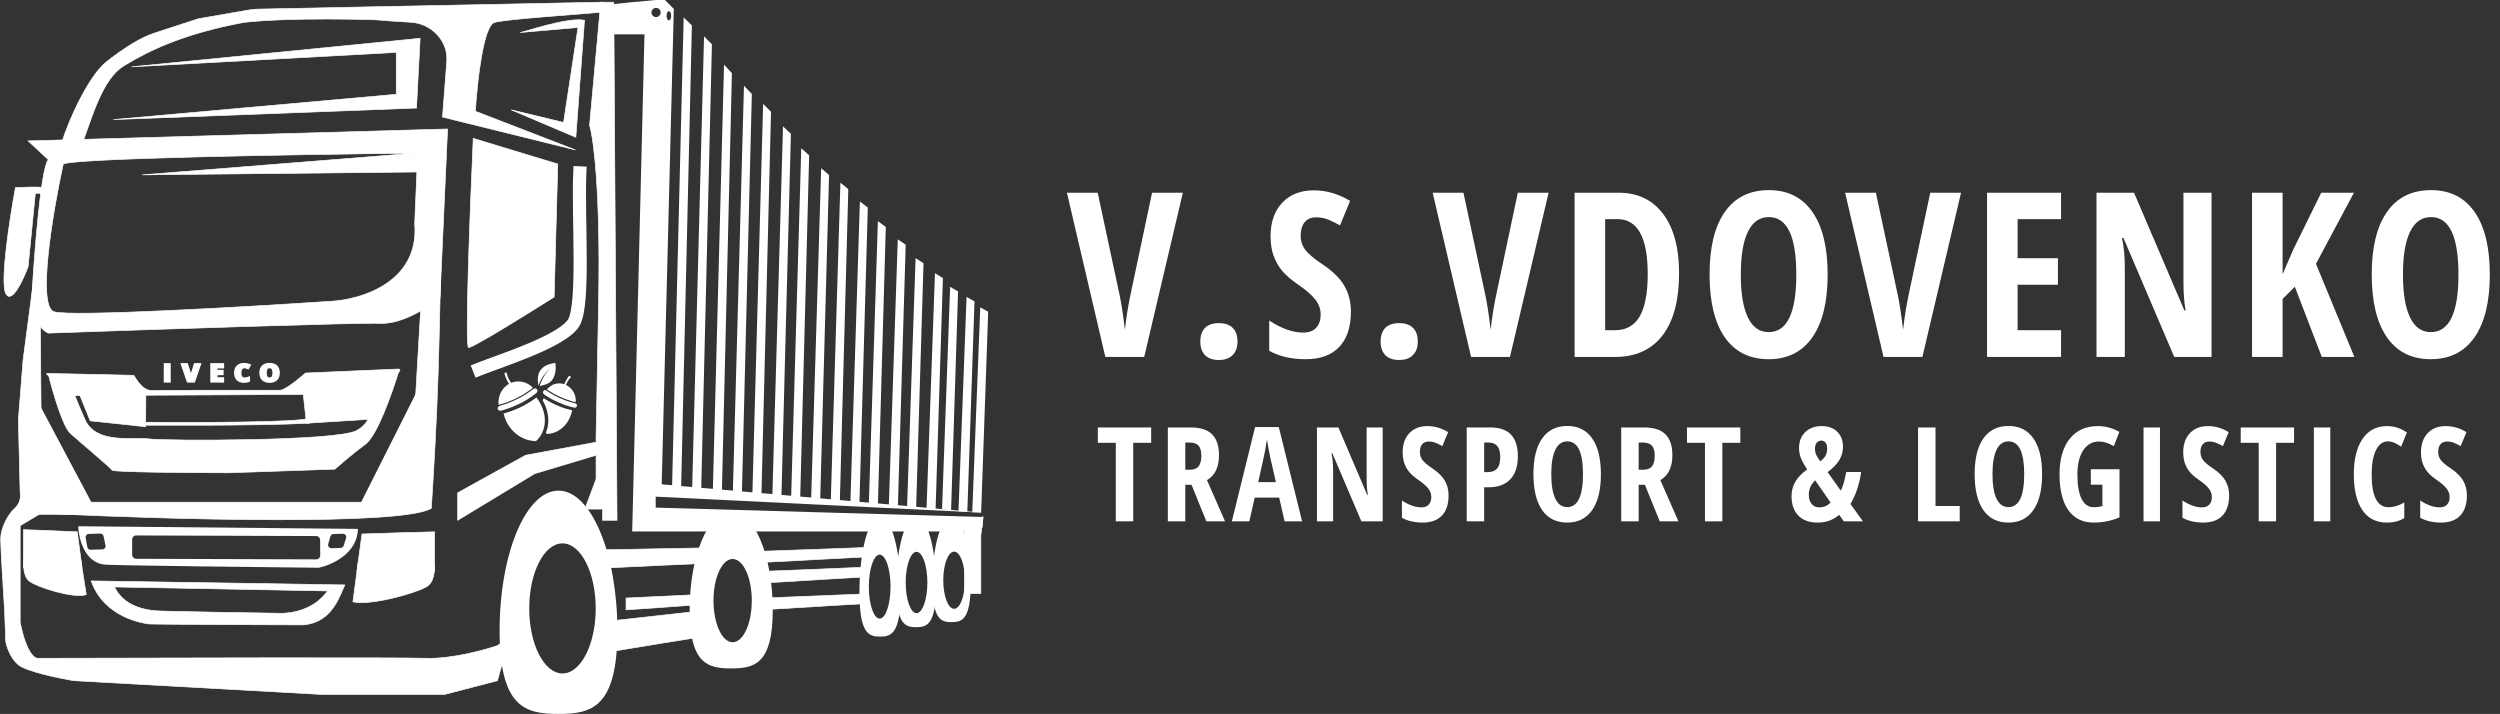 <?xml version="1.0" encoding="UTF-8"?> <svg xmlns="http://www.w3.org/2000/svg" width="3803" height="1086" viewBox="0 0 3803 1086" fill="none"><rect x="0" y="0" width="3803" height="1086" fill="#333333" stroke="none"/><path d="M882 263C879 328.5 889.4 462.1 873 490.5C856.6 518.9 763 548 729 561.5" stroke="white" stroke-width="20" stroke-linecap="square"></path><path d="M1495.5 786C1492.02 786 1496.46 791.422 1492.06 791.422H1467.33V902.99H1492.06V814.505L1495.5 786Z" fill="white" stroke="white"></path><path d="M1313.39 833L1151 838.884V856C1203.91 853.147 1310.47 847.442 1313.39 847.442C1316.31 847.442 1314.6 837.814 1313.39 833Z" fill="white" stroke="white"></path><path d="M1314.54 862.869L1167.8 868.915V886.502C1215.61 883.571 1311.9 877.708 1314.54 877.708C1317.18 877.708 1315.64 867.816 1314.54 862.869Z" fill="white" stroke="white"></path><path d="M1313.44 903.539L1166.7 909.585V927.172C1214.51 924.241 1310.8 918.378 1313.44 918.378C1316.08 918.378 1314.54 908.485 1313.44 903.539Z" fill="white" stroke="white"></path><path d="M1060.82 929.92L913.883 946.229V993.673C961.76 985.766 1058.17 969.951 1060.82 969.951C1063.46 969.951 1061.92 943.264 1060.82 929.92Z" fill="white" stroke="white"></path><path d="M1081.87 903.539L952.355 909.725V927.721C994.558 924.722 1079.55 918.723 1081.87 918.723C1084.2 918.723 1082.84 908.6 1081.87 903.539Z" fill="white" stroke="white"></path><path d="M1073.94 833.422L914.071 836.448L912.92 864.375C965.074 861.862 1070.1 856.868 1072.97 856.986C1075.83 857.104 1074.81 841.326 1073.94 833.422Z" fill="white" stroke="white"></path><path d="M696.242 791.422V749.652L799.567 692.494L906.739 672.708V662.816C906.739 665.014 907.508 627.202 910.586 458.365C913.663 289.528 902.708 209.58 896.846 190.71L913.883 3.297H933.669L938.615 791.422H916.631V774.384H889.701L906.739 728.767V692.494L813.307 720.523L696.242 791.422Z" fill="white" stroke="white"></path><path d="M188.501 100C156.501 119.5 140.599 175.87 125.76 217.09H93.883C104.508 182.283 135.181 115.105 162.001 94C188.821 72.895 214.001 57 236.001 50L302.001 28.5L378.764 15.17C383.249 14.391 387.786 13.954 392.337 13.861L587.972 9.892L916.632 3.297L913.335 18.686C868.817 22.533 769.45 29.238 752.302 34.074C735.155 38.911 725.738 126.224 723.173 169.276L875.412 228.083L673.16 178.069L679.654 92.997C682.008 62.166 655.977 35.436 625.094 33.891C602.05 32.737 581.625 30.962 577.001 30.5C568.207 29.621 442.082 26.014 371.001 34.074C281.001 50.806 227.75 76.083 188.501 100Z" fill="white" stroke="white"></path><path d="M35.075 547.949L51.563 422.641H60.906L63.654 779.88L30.678 799.665V809.009V840.336V882.105V915.631V946.408C39.472 991.695 52.296 1001.92 57.609 1001.37C238.793 1000.82 610.615 1000.05 648.427 1001.37C686.24 1002.69 736.363 989.094 756.698 982.132L775.385 968.942L756.698 1035.44L676.457 1056.33H488.494L112.019 1035.44C89.119 1031.6 40.241 1021.37 27.93 1011.26C15.619 1001.15 9.977 983.231 8.694 975.537L7.046 930.47C5.03 898.96 1 832.751 1 820.001C1 804.062 11.442 783.177 22.434 773.285C31.228 765.37 31.594 754.965 30.678 750.751L27.93 638.633L35.075 547.949Z" fill="white" stroke="white"></path><path d="M639.084 58.256L199.955 101.674L602.81 79.69V143.444L172.475 181.916L633.588 164.328L639.084 58.256Z" fill="white" stroke="white"></path><path d="M889.151 30.776C862.77 25.83 797.368 48.913 791.322 49.463L879.258 41.769L857.274 186.313L777.582 167.077L875.96 208.847L889.151 30.776Z" fill="white" stroke="white"></path><path d="M23.532 285.242C35.99 284.692 61.345 283.923 63.103 285.242V294.035H53.76L42.768 405.604C35.074 426.488 17.487 463.861 8.693 446.274C-0.1 428.687 14.922 331.591 23.532 285.242Z" fill="white" stroke="white"></path><path fill-rule="evenodd" clip-rule="evenodd" d="M42.77 214.342C46.287 214.342 469.625 202.251 680.854 196.205L669.312 452.868C653.191 466.425 612.484 493.208 578.628 491.889C544.773 490.57 227.801 501.232 73.547 506.728C64.387 503.064 46.617 485.734 48.815 445.723C51.563 395.709 62.005 253.913 73.547 242.921L42.77 214.342ZM96.08 250.066C80.508 321.514 55.959 466.388 82.34 474.302C108.721 482.216 373.261 466.974 502.234 458.364C548.217 456.349 638.315 429.895 630.84 340.2L634.138 261.607L216.443 266.004L630.84 233.028C453.406 234.86 98.047 240.833 96.08 250.066Z" fill="white"></path><path d="M680.854 196.205L681.353 196.228L681.377 195.69L680.839 195.705L680.854 196.205ZM42.77 214.342V213.842H41.496L42.429 214.708L42.77 214.342ZM669.312 452.868L669.634 453.25L669.802 453.109L669.812 452.89L669.312 452.868ZM73.547 506.728L73.361 507.193L73.459 507.232L73.565 507.228L73.547 506.728ZM48.815 445.723L49.314 445.75L48.815 445.723ZM73.547 242.921L73.892 243.283L74.277 242.916L73.887 242.555L73.547 242.921ZM82.34 474.302L82.484 473.823L82.484 473.823L82.34 474.302ZM96.08 250.066L96.569 250.172L96.569 250.17L96.08 250.066ZM502.234 458.364L502.212 457.864L502.201 457.865L502.234 458.364ZM630.84 340.2L630.341 340.179L630.339 340.21L630.342 340.241L630.84 340.2ZM634.138 261.607L634.637 261.628L634.66 261.102L634.133 261.107L634.138 261.607ZM216.443 266.004L216.403 265.506L216.448 266.504L216.443 266.004ZM630.84 233.028L630.88 233.527L630.835 232.528L630.84 233.028ZM680.839 195.705C469.601 201.751 46.277 213.842 42.77 213.842V214.842C46.297 214.842 469.648 202.75 680.868 196.705L680.839 195.705ZM669.812 452.89L681.353 196.228L680.354 196.183L668.813 452.845L669.812 452.89ZM578.609 492.389C595.661 493.053 614.392 486.644 630.844 478.404C647.306 470.159 661.546 460.052 669.634 453.25L668.99 452.485C660.957 459.24 646.782 469.303 630.397 477.51C614.001 485.721 595.451 492.044 578.648 491.39L578.609 492.389ZM73.565 507.228C227.838 501.731 544.778 491.071 578.609 492.389L578.648 491.39C544.768 490.07 227.764 500.733 73.529 506.229L73.565 507.228ZM48.316 445.696C46.109 485.86 63.951 503.429 73.361 507.193L73.733 506.264C64.823 502.7 47.124 485.608 49.314 445.75L48.316 445.696ZM73.202 242.559C72.406 243.318 71.656 244.592 70.938 246.263C70.215 247.946 69.503 250.081 68.802 252.606C67.399 257.657 66.031 264.312 64.707 272.129C62.059 287.766 59.585 308.097 57.386 329.638C52.988 372.723 49.69 420.683 48.316 445.696L49.314 445.75C50.688 420.749 53.985 372.805 58.381 329.74C60.579 308.206 63.051 287.901 65.693 272.296C67.014 264.493 68.376 257.876 69.765 252.873C70.46 250.372 71.158 248.284 71.857 246.658C72.561 245.019 73.246 243.898 73.892 243.283L73.202 242.559ZM42.429 214.708L73.207 243.287L73.887 242.555L43.11 213.975L42.429 214.708ZM82.484 473.823C79.412 472.902 76.99 469.957 75.186 465.149C73.387 460.356 72.248 453.823 71.667 445.937C70.505 430.17 71.583 409.121 73.975 386.061C78.759 339.947 88.785 285.886 96.569 250.172L95.592 249.959C87.803 285.693 77.769 339.794 72.981 385.957C70.587 409.036 69.501 430.154 70.669 446.01C71.253 453.935 72.402 460.577 74.25 465.501C76.092 470.41 78.673 473.724 82.197 474.781L82.484 473.823ZM502.201 457.865C437.717 462.17 339.342 468.133 253.792 472.03C211.017 473.979 171.452 475.411 140.934 475.861C125.674 476.087 112.682 476.066 102.683 475.743C92.658 475.419 85.708 474.79 82.484 473.823L82.197 474.781C85.568 475.792 92.655 476.419 102.651 476.742C112.672 477.067 125.683 477.087 140.949 476.861C171.482 476.411 211.059 474.978 253.838 473.029C339.397 469.131 437.779 463.168 502.267 458.863L502.201 457.865ZM630.342 340.241C634.062 384.876 613.521 413.75 586.308 431.745C559.067 449.758 525.143 456.859 502.212 457.864L502.256 458.863C525.309 457.853 559.425 450.72 586.86 432.579C614.323 414.419 635.094 385.218 631.339 340.158L630.342 340.241ZM633.638 261.586L630.341 340.179L631.34 340.221L634.637 261.628L633.638 261.586ZM216.448 266.504L634.143 262.107L634.133 261.107L216.438 265.504L216.448 266.504ZM630.801 232.53L216.403 265.506L216.482 266.503L630.88 233.527L630.801 232.53ZM96.569 250.17C96.561 250.209 96.554 250.16 96.718 250.043C96.871 249.935 97.113 249.811 97.463 249.677C98.159 249.41 99.191 249.137 100.559 248.863C103.289 248.317 107.275 247.78 112.396 247.255C122.635 246.206 137.36 245.209 155.54 244.265C191.898 242.379 242.041 240.709 297.673 239.271C408.934 236.395 542.13 234.444 630.845 233.528L630.835 232.528C542.117 233.444 408.916 235.395 297.647 238.272C242.013 239.71 191.859 241.379 155.489 243.267C137.305 244.21 122.559 245.209 112.294 246.26C107.164 246.786 103.14 247.327 100.362 247.883C98.976 248.16 97.879 248.446 97.105 248.743C96.719 248.891 96.39 249.05 96.14 249.227C95.902 249.396 95.661 249.634 95.591 249.962L96.569 250.17Z" fill="white"></path><path d="M470.259 636.011C459.868 642.858 291.575 643.053 208.726 642.296C205.063 642.384 204.805 646.789 208.281 646.705C208.835 646.692 394.316 648.098 470.443 643.703C474.711 638.287 480.649 629.164 470.259 636.011Z" fill="white" stroke="white"></path><path d="M137.208 640.168L120.258 598.244L221.904 595.801L221.537 649.137L137.208 640.168Z" fill="white" stroke="white"></path><path d="M466.051 643.81L461.082 597.2L577.458 590.005L564.308 637.601L466.051 643.81Z" fill="white" stroke="white"></path><path d="M106.877 659.038C95.185 648.324 79.665 594.271 73.367 568.584L108.431 586.433C109.832 591.347 116.002 608.681 129.478 638.704C146.323 676.232 202.665 664.433 226.932 667.698C251.2 670.963 511.793 671.298 542.192 655.174C566.511 642.275 569.768 613.096 568.357 600.119L604.783 564.516C605.522 563.793 606.738 564.515 606.432 565.503C596.155 598.738 573.773 662.603 555.881 675.736C537.297 689.377 517.226 706.718 509.513 713.684L348.018 719.214C289.375 719.158 171.743 718.283 170.35 715.238C168.61 711.431 121.493 672.431 106.877 659.038Z" fill="white" stroke="white"></path><path d="M203.715 570.949C203.715 570.949 75.99 567.971 71.155 568.087C66.32 568.203 113.194 601.712 113.194 601.712L568.342 599.57L607.706 564.878C609.12 563.632 608.182 561.299 606.298 561.38L464.766 567.424C464.766 567.424 436.601 592.657 426.362 593.636C366.987 593.597 244.612 593.606 230.106 593.954C215.601 594.303 203.715 570.949 203.715 570.949Z" fill="white" stroke="white"></path><path d="M44.968 884.305C34.856 876.831 35.259 857.741 36.724 849.131H122.462L131.255 904.64C112.019 910.686 57.609 893.648 44.968 884.305Z" fill="white" stroke="white"></path><path d="M117.515 809.01C92.6 807.911 41.341 805.713 35.625 805.713V862.871H124.66L117.515 809.01Z" fill="white" stroke="white"></path><path d="M648.648 892.637C662.092 884.684 661.556 864.371 659.608 855.209H544.897L536.86 915.445C562.432 921.878 631.843 902.579 648.648 892.637Z" fill="white" stroke="white"></path><path d="M550.599 812.305C583.721 811.136 653.47 809.008 661.068 809.008V869.828H542.905L550.599 812.305Z" fill="white" stroke="white"></path><path fill-rule="evenodd" clip-rule="evenodd" d="M118.922 800.543C119.647 819.455 129.102 857.629 161.123 859.025C193.144 860.422 390.266 862.702 484.824 863.667C504.494 859.58 543.95 842.03 544.425 804.532L118.922 800.543ZM206.983 814.533C203.67 814.522 200.993 817.2 201.005 820.513L201.09 843.994C201.102 847.308 203.798 850.003 207.112 850.014L481.128 850.92C484.442 850.931 487.118 848.254 487.106 844.94L487.022 821.459C487.01 818.145 484.314 815.45 481 815.439L206.983 814.533ZM130.291 818.07C129.738 815.054 132.006 812.254 135.072 812.17L152.529 811.693C154.946 811.627 157.063 813.3 157.559 815.666L160.504 829.72C161.143 832.772 158.864 835.658 155.747 835.744L137.925 836.231C135.46 836.298 133.315 834.559 132.87 832.135L130.291 818.07ZM507.297 812.356C505.118 812.415 503.229 813.879 502.627 815.974L499.318 827.506C498.385 830.757 500.88 833.976 504.26 833.884L518.193 833.503C520.328 833.445 522.19 832.037 522.828 829.998L526.44 818.458C527.465 815.183 524.962 811.873 521.531 811.966L507.297 812.356Z" fill="white"></path><path fill-rule="evenodd" clip-rule="evenodd" d="M138.76 883.691L524.617 889.783C523.528 891.934 522.375 894.629 521.07 897.68C513.122 916.254 499.53 948.019 460.527 950.597C439.879 950.712 229.947 949.685 226.503 949.155C226.39 949.137 226.211 949.113 225.971 949.081C218.9 948.123 158.378 939.926 138.76 883.691ZM174.208 892.837L498.346 898.931C491.115 909.157 471.522 931.172 429.711 932.968C410.71 932.944 251.286 929.928 248.121 929.554C247.854 929.522 247.234 929.514 246.313 929.502C236.322 929.368 190.839 928.76 174.208 892.837Z" fill="white"></path><path d="M524.617 889.783L525.063 890.008L525.424 889.295L524.625 889.283L524.617 889.783ZM138.76 883.691L138.768 883.191L138.052 883.18L138.288 883.856L138.76 883.691ZM521.07 897.68L520.61 897.483L520.61 897.483L521.07 897.68ZM460.527 950.597L460.529 951.097L460.545 951.097L460.56 951.096L460.527 950.597ZM226.503 949.155L226.427 949.649L226.427 949.649L226.503 949.155ZM225.971 949.081L225.904 949.576L225.904 949.576L225.971 949.081ZM498.346 898.931L498.755 899.22L499.3 898.449L498.356 898.432L498.346 898.931ZM174.208 892.837L174.217 892.337L173.418 892.322L173.754 893.047L174.208 892.837ZM429.711 932.968L429.71 933.468L429.721 933.468L429.732 933.468L429.711 932.968ZM248.121 929.554L248.062 930.051L248.062 930.051L248.121 929.554ZM246.313 929.502L246.319 929.002L246.319 929.002L246.313 929.502ZM524.625 889.283L138.768 883.191L138.752 884.191L524.609 890.282L524.625 889.283ZM521.529 897.877C522.837 894.821 523.983 892.142 525.063 890.008L524.171 889.557C523.073 891.726 521.913 894.437 520.61 897.483L521.529 897.877ZM460.56 951.096C499.898 948.496 513.593 916.424 521.529 897.877L520.61 897.483C512.651 916.085 499.162 947.542 460.494 950.098L460.56 951.096ZM226.427 949.649C226.571 949.671 226.917 949.689 227.401 949.706C227.903 949.723 228.595 949.741 229.461 949.759C231.195 949.796 233.639 949.834 236.694 949.874C242.806 949.952 251.37 950.035 261.615 950.12C282.103 950.289 309.313 950.464 337.061 950.618C392.553 950.927 450.202 951.155 460.529 951.097L460.524 950.097C450.204 950.155 392.562 949.927 337.066 949.618C309.319 949.464 282.11 949.289 261.623 949.12C251.379 949.035 242.816 948.952 236.707 948.874C233.652 948.834 231.212 948.796 229.482 948.76C228.617 948.741 227.932 948.724 227.436 948.706C226.923 948.688 226.65 948.671 226.579 948.661L226.427 949.649ZM225.904 949.576C226.147 949.609 226.319 949.632 226.427 949.649L226.579 948.661C226.46 948.642 226.276 948.617 226.038 948.585L225.904 949.576ZM138.288 883.856C148.152 912.131 168.302 928.325 186.848 937.563C205.388 946.798 222.351 949.095 225.904 949.576L226.038 948.585C222.52 948.109 205.686 945.829 187.293 936.667C168.906 927.509 148.986 911.486 139.232 883.527L138.288 883.856ZM498.356 898.432L174.217 892.337L174.198 893.337L498.337 899.431L498.356 898.432ZM429.732 933.468C471.744 931.663 491.465 909.529 498.755 899.22L497.938 898.643C490.766 908.785 471.3 930.681 429.69 932.469L429.732 933.468ZM248.062 930.051C248.288 930.077 249.127 930.111 250.457 930.153C251.805 930.196 253.69 930.248 256.04 930.307C260.741 930.425 267.303 930.574 275.147 930.742C290.835 931.077 311.654 931.49 332.968 931.892C375.592 932.696 420.204 933.456 429.71 933.468L429.712 932.468C420.217 932.456 375.617 931.696 332.987 930.892C311.674 930.49 290.856 930.078 275.168 929.742C267.324 929.574 260.764 929.426 256.066 929.307C253.716 929.248 251.833 929.197 250.489 929.154C249.127 929.111 248.35 929.078 248.18 929.057L248.062 930.051ZM246.306 930.002C247.248 930.014 247.829 930.023 248.062 930.051L248.18 929.057C247.879 929.022 247.221 929.014 246.319 929.002L246.306 930.002ZM173.754 893.047C182.149 911.181 197.823 920.383 212.599 925.067C227.372 929.75 241.304 929.935 246.306 930.002L246.319 929.002C241.331 928.935 227.525 928.749 212.901 924.114C198.28 919.479 182.897 910.416 174.662 892.627L173.754 893.047Z" fill="white"></path><path d="M81.242 781.529V763.942H586.323C619.299 763.942 625.711 741.225 624.795 729.867L643.482 409.451L670.412 401.207C670.046 426.122 668.763 494.089 666.565 566.636C664.367 639.183 658.687 734.63 656.123 773.285C611.275 800.106 254.183 789.957 81.242 781.529Z" fill="white" stroke="white"></path><path d="M712.732 528.714C707.016 527.834 715.113 316.202 719.876 210.496L848.482 249.518L842.986 451.77C801.949 477.784 718.447 529.593 712.732 528.714Z" fill="white" stroke="white"></path><path d="M1040 26.517L1052.49 38.658L1035.97 748.431L1022.29 742.961L1040 26.517Z" fill="white"></path><path d="M1071 55.304L1082.98 67.44L1066.51 751.157L1052.82 745.881L1071 55.304Z" fill="white"></path><path d="M1101.4 98.305L1113.38 111.315L1098.04 752.273L1084.35 747.262L1101.4 98.305Z" fill="white"></path><path d="M1131.72 130.446L1143.7 142.911L1128.42 756.879L1114.73 752.075L1131.72 130.446Z" fill="white"></path><path d="M1160.88 158.081L1172.87 170.085L1158.13 759.895L1144.43 755.248L1160.88 158.081Z" fill="white"></path><path d="M1191.12 192.227L1203.11 203.552L1188.58 759.484L1174.88 755.092L1191.12 192.227Z" fill="white"></path><path d="M1218.88 225.526L1230.89 236.242L1217.21 759.792L1203.51 755.6L1218.88 225.526Z" fill="white"></path><path d="M1249.15 255.941L1261.16 266.15L1247.58 764.644L1233.87 760.646L1249.15 255.941Z" fill="white"></path><path d="M1278.42 277.894L1290.45 287.723L1277.5 765.753L1263.79 761.874L1278.42 277.894Z" fill="white"></path><path d="M1308.06 306.463L1320.09 315.792L1307.26 769.116L1293.55 765.429L1308.06 306.463Z" fill="white"></path><path d="M1335.45 336.405L1347.49 345.193L1335.4 769.623L1321.68 766.112L1335.45 336.405Z" fill="white"></path><path d="M1365.69 364.039L1377.74 372.338L1365.79 772.658L1352.07 769.334L1365.69 364.039Z" fill="white"></path><path d="M1392.8 392.681L1404.86 400.461L1393.6 773.122L1379.88 769.966L1392.8 392.681Z" fill="white"></path><path d="M1422.28 415.553L1434.34 422.93L1423.18 775.886L1409.45 772.887L1422.28 415.553Z" fill="white"></path><path d="M1445.34 436.298L1457.41 443.325L1446.76 777.272L1433.04 774.382L1445.34 436.298Z" fill="white"></path><path d="M1470.34 451.666L1482.41 458.441L1471.5 778.5L1458.04 777.663L1470.34 451.666Z" fill="white"></path><path d="M1491.17 467.571L1503.24 474.144L1492.5 780L1479 779L1491.17 467.571Z" fill="white"></path><path fill-rule="evenodd" clip-rule="evenodd" d="M849.581 1086.01C899.057 1086.01 939.165 1077.38 939.165 959.602C939.165 841.828 899.057 746.354 849.581 746.354C800.104 746.354 759.996 841.828 759.996 959.602C759.996 1077.38 800.104 1086.01 849.581 1086.01ZM855.626 1024.45C883.552 1024.45 906.189 980.159 906.189 925.523C906.189 870.886 883.552 826.595 855.626 826.595C827.701 826.595 805.063 870.886 805.063 925.523C805.063 980.159 827.701 1024.45 855.626 1024.45Z" fill="white"></path><path fill-rule="evenodd" clip-rule="evenodd" d="M1112.29 1016.76C1147.2 1016.76 1175.49 1010.69 1175.49 927.902C1175.49 845.113 1147.2 778 1112.29 778C1077.38 778 1049.09 845.113 1049.09 927.902C1049.09 1010.69 1077.38 1016.76 1112.29 1016.76ZM1114.49 976.964C1130.58 976.964 1143.62 948.62 1143.62 913.657C1143.62 878.694 1130.58 850.35 1114.49 850.35C1098.4 850.35 1085.36 878.694 1085.36 913.657C1085.36 948.62 1098.4 976.964 1114.49 976.964Z" fill="white"></path><path fill-rule="evenodd" clip-rule="evenodd" d="M1338.72 968.393C1356.03 968.393 1370.05 963.759 1370.05 900.514C1370.05 837.27 1356.03 786 1338.72 786C1321.42 786 1307.4 837.27 1307.4 900.514C1307.4 963.759 1321.42 968.393 1338.72 968.393ZM1338.17 941.034C1347.28 941.034 1354.66 919.258 1354.66 892.396C1354.66 865.534 1347.28 843.758 1338.17 843.758C1329.07 843.758 1321.69 865.534 1321.69 892.396C1321.69 919.258 1329.07 941.034 1338.17 941.034Z" fill="white"></path><path fill-rule="evenodd" clip-rule="evenodd" d="M1393.68 954.105C1410.38 954.105 1423.91 949.834 1423.91 891.544C1423.91 833.253 1410.38 786 1393.68 786C1376.99 786 1363.46 833.253 1363.46 891.544C1363.46 949.834 1376.99 954.105 1393.68 954.105ZM1394.24 932.726C1403.34 932.726 1410.72 911.844 1410.72 886.085C1410.72 860.325 1403.34 839.443 1394.24 839.443C1385.13 839.443 1377.75 860.325 1377.75 886.085C1377.75 911.844 1385.13 932.726 1394.24 932.726Z" fill="white"></path><path fill-rule="evenodd" clip-rule="evenodd" d="M1447.54 946.41C1463.63 946.41 1476.67 942.335 1476.67 886.713C1476.67 831.091 1463.63 786 1447.54 786C1431.46 786 1418.42 831.091 1418.42 886.713C1418.42 942.335 1431.46 946.41 1447.54 946.41ZM1451.39 926.117C1460.5 926.117 1467.88 906.648 1467.88 882.632C1467.88 858.616 1460.5 839.147 1451.39 839.147C1442.29 839.147 1434.9 858.616 1434.9 882.632C1434.9 906.648 1442.29 926.117 1451.39 926.117Z" fill="white"></path><path d="M250.066 580.024V581.024H251.066H257.675H258.675V580.024V554.397V553.397H257.675H251.066H250.066V554.397V580.024ZM296.695 553.397H295.959L295.74 554.1L290.864 569.743C290.863 569.745 290.863 569.747 290.862 569.748C290.726 570.17 290.596 570.604 290.471 571.049C290.343 570.57 290.213 570.133 290.082 569.741L285.154 554.097L284.933 553.397H284.2H277.126H275.724L276.181 554.723L285.01 580.35L285.242 581.024H285.955H294.888H295.599L295.832 580.352L304.713 554.725L305.173 553.397H303.768H296.695ZM338.915 581.024H339.915V580.024V575.852V574.852H338.915H329.924V569.753H338.192H339.192V568.753V564.617V563.617H338.192H329.924V559.517H338.915H339.915V558.517V554.397V553.397H338.915H321.903H320.903V554.397V580.024V581.024H321.903H338.915ZM375.526 553.435C374.2 553.164 372.816 553.029 371.377 553.029C367.005 553.029 363.456 554.25 360.865 556.805L360.863 556.808C358.287 559.367 357.056 562.893 357.056 567.246C357.056 571.59 358.247 575.103 360.752 577.642L360.757 577.646C363.287 580.177 366.844 581.375 371.274 581.375C374.234 581.375 376.745 580.949 378.759 580.042L379.348 579.777V579.13V574.888V573.417L377.98 573.959C375.891 574.785 373.925 575.186 372.074 575.186C370.029 575.186 368.646 574.534 367.737 573.35C366.789 572.117 366.233 570.149 366.233 567.281C366.233 564.552 366.787 562.56 367.772 561.19C368.751 559.853 370.04 559.201 371.739 559.201C372.673 559.201 373.516 559.338 374.277 559.602L374.277 559.602L374.289 559.606C375.133 559.887 375.922 560.2 376.659 560.544L377.476 560.926L377.94 560.153L380.264 556.279L380.845 555.31L379.812 554.851C378.314 554.185 376.885 553.709 375.526 553.435ZM399.321 577.691L399.323 577.693C401.907 580.195 405.547 581.375 410.087 581.375C414.613 581.375 418.244 580.188 420.827 577.673C423.414 575.155 424.64 571.603 424.64 567.176C424.64 562.752 423.425 559.206 420.855 556.698C418.289 554.181 414.664 552.994 410.139 552.994C405.568 552.994 401.91 554.172 399.325 556.675C396.734 559.171 395.508 562.714 395.508 567.141C395.508 571.6 396.733 575.171 399.321 577.691ZM406.125 561.078L406.127 561.075C406.996 559.849 408.277 559.201 410.139 559.201C411.968 559.201 413.212 559.833 414.044 561.019C414.922 562.27 415.438 564.271 415.438 567.176C415.438 570.08 414.919 572.079 414.034 573.329C413.194 574.516 411.937 575.15 410.087 575.15C408.267 575.15 406.999 574.508 406.127 573.276C405.212 571.985 404.685 569.998 404.685 567.176C404.685 564.34 405.213 562.356 406.125 561.078Z" fill="white" stroke="white" stroke-width="2"></path><path fill-rule="evenodd" clip-rule="evenodd" d="M929.273 7.145C933.231 5.826 976.356 1.832 997.424 0H1011.71V64.853V96.18V110.469V133.553L997.424 736L1495.5 780L997.424 755.5V772.186L1495.5 786.5V791L1494.5 802.5L1489.31 808.46H961.7L980.386 52.212H929.273V7.145ZM998.001 26C1001.87 26 1005 22.866 1005 19C1005 15.134 1001.87 12 998.001 12C994.135 12 991.001 15.134 991.001 19C991.001 22.866 994.135 26 998.001 26Z" fill="white"></path><path fill-rule="evenodd" clip-rule="evenodd" d="M1011.5 0L1025 13.573L1006.5 740H988L1011.5 0ZM1017.5 31C1019.43 31 1021 27.866 1021 24C1021 20.134 1019.43 17 1017.5 17C1015.57 17 1014 20.134 1014 24C1014 27.866 1015.57 31 1017.5 31Z" fill="white"></path><path d="M556.5 772L631.5 623L637.5 763.5L556.5 772Z" fill="white" stroke="white" stroke-width="20" stroke-linecap="round"></path><path d="M600.5 698.5H627" stroke="white" stroke-width="20" stroke-linecap="round"></path><path d="M584.5 733H637" stroke="white" stroke-width="20" stroke-linecap="round"></path><path d="M132.5 773L56 629L48 773H132.5Z" fill="white" stroke="white" stroke-width="20" stroke-linecap="round"></path><path d="M87 704.5H60.5" stroke="white" stroke-width="20" stroke-linecap="round"></path><path d="M103 739H50.5" stroke="white" stroke-width="20" stroke-linecap="round"></path><path d="M828.834 593.373C829.218 593.253 829.62 593.304 830.008 593.363C830.469 593.432 830.826 593.62 831.239 593.826C831.381 593.536 831.751 593.041 831.798 592.756C831.816 592.644 831.834 592.598 831.888 592.498L831.962 592.363L834.776 594.322C845.256 601.067 856.75 606.435 868.707 609.974C870.942 610.636 873.422 611.494 875.744 611.702L875.804 607.913C875.963 608.78 875.839 609.663 875.848 610.536L875.868 613.367C876.001 613.932 876.739 614.179 876.999 614.749C877.172 615.051 877.357 615.368 877.481 615.695C877.76 616.43 877.807 617.322 877.481 618.05L877.439 618.14C877.071 618.947 876.519 619.526 875.694 619.873C875.369 620.009 874.94 620.174 874.586 620.185C873.324 620.225 871.851 619.723 870.629 619.429C866.732 618.491 862.923 617.361 859.144 616.022L850.812 612.623L842.222 608.664C838.563 606.81 835.02 604.732 831.553 602.545C830.224 601.706 828.765 600.894 827.586 599.852C827.032 599.362 826.516 598.785 826.251 598.085C825.869 597.075 825.885 596.193 826.363 595.213C826.91 594.091 827.697 593.744 828.834 593.373ZM828.834 593.373C829.235 593.392 829.673 593.388 830.061 593.497C831.361 593.861 832.382 594.993 833.497 595.696C837.156 598.124 840.973 600.288 844.858 602.326L848.902 604.427L857.235 607.882L862.796 610.055L866.177 611.101L873.328 613.121C874.8 613.445 875.896 613.656 876.999 614.749C876.739 614.179 876.001 613.932 875.868 613.367L875.848 610.536C875.839 609.663 875.963 608.78 875.804 607.913L875.744 611.702C873.422 611.494 870.942 610.636 868.707 609.974C856.75 606.435 845.256 601.067 834.776 594.322L831.962 592.363L831.888 592.498C831.834 592.598 831.816 592.644 831.798 592.756C831.751 593.041 831.381 593.536 831.239 593.826C830.826 593.62 830.469 593.432 830.008 593.363C829.62 593.304 829.218 593.253 828.834 593.373Z" fill="white"></path><path d="M808.964 593.496C810.019 592.696 811.329 591.505 812.577 591.043C813.544 590.685 814.54 590.69 815.493 591.119C816.373 591.515 817.016 592.285 817.367 593.176C817.737 594.117 817.712 595.193 817.277 596.112C816.877 596.956 816.245 597.474 815.549 598.065L812.97 600.112C809.245 602.979 805.371 605.648 801.35 608.083C800.127 608.823 798.902 609.626 797.621 610.26C796.966 610.585 796.343 611.031 795.698 611.388L791.002 613.83C783.638 617.456 776.063 620.505 768.234 622.963L764.406 624.172C763.578 624.42 762.675 624.695 761.815 624.783C760.647 624.902 759.412 624.743 758.468 623.976C757.727 623.373 757.088 622.521 757.011 621.54C756.93 620.518 757.313 619.51 757.988 618.748C758.48 618.194 759.042 617.85 759.72 617.575C760.931 617.083 762.198 616.778 763.448 616.404L766.909 615.242L772.376 613.353L781.481 609.596C786.607 607.382 791.595 604.754 796.409 601.933L800.204 599.558C800.408 599.42 800.835 599.208 800.976 599.024C801.964 598.506 802.921 597.756 803.844 597.128C805.58 595.948 807.322 594.809 808.964 593.496Z" fill="white"></path><path d="M819.268 586.34C818.798 584.605 818.549 582.753 818.35 580.969C817.743 575.527 818.078 569.959 820.866 565.107C824.293 559.14 830.334 555.382 836.866 553.627L841.378 552.611C842.469 552.386 843.611 552.109 844.718 552C845.1 553.45 845.192 555.097 845.279 556.595C845.662 563.146 844.716 570.061 841.389 575.823C840.24 577.81 838.731 579.662 836.95 581.113C833.937 583.568 830.151 584.977 826.438 585.957L823.268 586.641C822.607 586.755 821.818 586.802 821.19 587.017L821.03 587.1C820.852 587.007 820.795 586.928 820.702 586.758C820.609 586.59 820.524 586.461 820.399 586.317L820.206 586.308L819.978 586.59C819.886 586.607 819.836 586.621 819.736 586.615C819.512 586.602 819.399 586.503 819.268 586.34ZM821.535 580.776C821.315 581.236 820.965 581.824 820.877 582.322C821.546 581.96 821.323 580.968 822 580.645C822.349 580.479 822.442 580.285 822.85 580.286C823.043 580.501 823.106 580.607 823.171 580.888C823.089 581.101 823.049 581.286 823.02 581.513L823.01 581.592C823.352 581.102 823.621 580.299 823.825 579.731C824.276 578.989 824.588 578.148 824.97 577.366L827.076 573.323C829.436 569 832.522 565.052 835.887 561.473L835.862 561.392L832.878 564.221C829.217 567.971 826.12 572.151 823.567 576.724C822.858 577.995 822.017 579.408 821.535 580.776ZM820.877 582.322L820.886 582.444C820.893 582.615 820.86 582.604 820.827 582.748C820.756 583.054 820.763 583.365 820.676 583.679C820.768 583.936 820.835 584.127 821.098 584.265C821.194 584.315 821.248 584.31 821.354 584.33L821.829 584.431C821.902 584.091 821.933 583.668 822.082 583.355L822.134 583.242C822.245 583.02 822.382 582.833 822.577 582.678L823.01 581.592L823.02 581.513C823.049 581.286 823.089 581.101 823.171 580.888C823.106 580.607 823.043 580.501 822.85 580.286C822.442 580.285 822.349 580.479 822 580.645C821.323 580.968 821.546 581.96 820.877 582.322ZM820.877 582.322C820.418 583.088 820.113 584.045 819.822 584.892C819.732 585.157 819.55 586.115 819.385 586.284C819.355 586.315 819.307 586.321 819.268 586.34C819.399 586.503 819.512 586.602 819.736 586.615C819.836 586.621 819.886 586.607 819.978 586.59L820.206 586.308L820.399 586.317C820.524 586.461 820.609 586.59 820.702 586.758C820.795 586.928 820.852 587.007 821.03 587.1L821.19 587.017L820.972 586.915L822.577 582.678C822.382 582.833 822.245 583.02 822.134 583.242L822.082 583.355C821.933 583.668 821.902 584.091 821.829 584.431L821.354 584.33C821.248 584.31 821.194 584.315 821.098 584.265C820.835 584.127 820.768 583.936 820.676 583.679C820.763 583.365 820.756 583.054 820.827 582.748C820.86 582.604 820.893 582.615 820.886 582.444L820.877 582.322Z" fill="white"></path><path d="M831.963 592.364C833.644 590.484 835.383 588.695 837.452 587.235C841.01 584.725 845.394 583.44 849.707 583.199C851.94 583.074 854.305 583.347 856.472 583.887C857.151 584.056 857.785 584.332 858.47 584.485C860.249 579.715 862.838 575.462 865.852 571.375L868.721 573.533L866.812 575.573C864.718 578.028 863.084 580.755 861.715 583.669C861.481 584.169 860.944 584.998 860.892 585.533C862.147 586.21 863.39 586.835 864.562 587.654C869.496 591.1 873.106 596.17 874.811 601.921C875.392 603.883 875.667 605.879 875.805 607.913L875.745 611.703C873.423 611.495 870.943 610.637 868.708 609.975C856.751 606.435 845.257 601.068 834.777 594.323L831.963 592.364Z" fill="white"></path><path d="M796.277 599.995C795.326 600.475 794.447 601.097 793.502 601.587L787.541 604.661L783.769 606.616L779.579 608.47L771.439 611.839C769.777 612.445 768.051 613.142 766.343 613.595C766.19 613.636 766.063 613.678 765.915 613.736C765.647 613.84 765.357 613.878 765.085 613.972L760.116 615.477C759.772 615.575 759.137 615.865 758.79 615.833C758.722 615.827 758.664 615.779 758.6 615.752C758.121 613.567 758.196 611.088 758.456 608.875C758.761 606.273 759.264 603.635 760.095 601.148C761.794 596.067 764.981 591.218 769.047 587.708C770.007 586.879 771.022 586.061 772.063 585.335C772.824 584.804 773.637 584.356 774.367 583.78C774.105 583.223 773.712 582.769 773.373 582.261L772.204 580.326C770.737 577.76 769.563 575.095 768.598 572.305C768.044 570.7 767.519 569.039 767.284 567.355L770.562 566.609L771.246 569.437C771.813 571.476 772.567 573.452 773.424 575.385C774.352 577.479 775.517 579.434 776.767 581.348C776.9 581.551 777.315 582.269 777.493 582.352C777.505 582.358 777.905 582.214 777.953 582.198C780.269 581.417 782.588 580.741 785.028 580.465C789.981 579.905 794.922 580.563 799.567 582.366C803.146 583.755 806.656 585.899 809.331 588.678C809.708 589.069 810.313 589.647 810.527 590.136L808.01 592.096L807.91 592.184L796.277 599.995Z" fill="white"></path><path d="M826.965 605.805C827.168 605.761 827.286 605.827 827.462 605.927C828.187 606.34 828.867 606.885 829.576 607.332L835.705 610.971C846.488 616.863 858.305 621.665 870.366 624.123L870.374 624.232C870.343 624.747 870.145 625.347 870.02 625.849L869.064 629.26C867.505 634.215 865.313 639.107 862.274 643.34C860.394 645.958 858.221 648.282 855.866 650.476C851.259 654.406 845.99 657.5 840.081 658.981C837.408 659.652 834.593 659.972 831.846 660.171L830.453 658.089L832.603 651.652C833.196 649.698 833.437 647.536 833.695 645.515C835.066 634.777 832.653 623.714 828.069 613.993C827.301 612.364 826.382 610.853 825.535 609.271L826.965 605.805Z" fill="white"></path><path d="M815.845 604.752C815.955 604.736 815.946 604.716 816.029 604.766C816.255 604.901 816.466 605.234 816.627 605.445L817.748 606.944C818.684 608.215 819.507 609.568 820.334 610.912C823.482 616.032 825.845 621.608 827.313 627.439C830.259 639.139 828.998 651.762 822.772 662.201C821.058 665.075 818.956 667.595 816.524 669.886C816.237 670.156 815.623 670.843 815.256 670.928C814.784 671.037 814.194 670.995 813.708 670.976L810.772 670.743C807.918 670.428 805.036 669.91 802.284 669.078C797.163 667.53 792.398 665.054 787.933 662.142C779.044 655.702 772.118 646.838 768.289 636.528C767.373 634.062 766.709 631.562 766.111 629.004C766.678 628.791 767.281 628.703 767.864 628.547L770.24 627.844L779.369 624.77C792.426 620.011 804.731 613.055 815.845 604.752Z" fill="white"></path><path d="M1752.53 293.146H1799.36L1740.57 543H1681.44L1622.99 293.146H1669.81L1702.46 445.759C1705.42 458.747 1708.32 477.375 1711.17 501.643C1713.56 481.021 1716.58 462.393 1720.23 445.759L1752.53 293.146ZM1825.91 519.587C1825.91 510.7 1828.25 503.807 1832.92 498.908C1837.71 494.009 1844.77 491.56 1854.11 491.56C1863.45 491.56 1870.52 494.009 1875.3 498.908C1880.09 503.693 1882.48 510.586 1882.48 519.587C1882.48 528.474 1879.97 535.367 1874.96 540.266C1870.06 545.165 1863.11 547.614 1854.11 547.614C1844.88 547.614 1837.88 545.165 1833.09 540.266C1828.31 535.253 1825.91 528.36 1825.91 519.587ZM2054.99 474.128C2054.99 497.484 2049.06 515.371 2037.21 527.79C2025.48 540.209 2008.5 546.418 1986.28 546.418C1964.52 546.418 1946.01 542.146 1930.74 533.601V487.629C1949.43 499.82 1966.57 505.915 1982.18 505.915C1991.07 505.915 1997.73 503.465 2002.18 498.566C2006.74 493.667 2009.01 487.002 2009.01 478.571C2009.01 470.254 2006.34 462.678 2000.98 455.842C1995.63 448.892 1986.8 441.201 1974.49 432.771C1963.78 425.365 1955.64 418.301 1950.05 411.579C1944.58 404.743 1940.31 397.11 1937.24 388.679C1934.27 380.248 1932.79 370.45 1932.79 359.284C1932.79 337.865 1938.72 320.889 1950.57 308.356C1962.53 295.824 1978.54 289.558 1998.59 289.558C2017.73 289.558 2036.13 294.912 2053.79 305.622L2038.41 342.878C2032.94 339.688 2027.19 336.84 2021.15 334.333C2015.22 331.826 2008.84 330.573 2002.01 330.573C1994.49 330.573 1988.68 333.08 1984.58 338.093C1980.59 342.992 1978.59 349.714 1978.59 358.259C1978.59 366.69 1980.99 374.038 1985.77 380.305C1990.67 386.571 1999.16 393.692 2011.24 401.667C2027.53 412.604 2038.86 423.77 2045.24 435.163C2051.74 446.556 2054.99 459.545 2054.99 474.128ZM2100.17 519.587C2100.17 510.7 2102.51 503.807 2107.18 498.908C2111.96 494.009 2119.03 491.56 2128.37 491.56C2137.71 491.56 2144.78 494.009 2149.56 498.908C2154.35 503.693 2156.74 510.586 2156.74 519.587C2156.74 528.474 2154.23 535.367 2149.22 540.266C2144.32 545.165 2137.37 547.614 2128.37 547.614C2119.14 547.614 2112.13 545.165 2107.35 540.266C2102.56 535.253 2100.17 528.36 2100.17 519.587ZM2308.91 293.146H2355.73L2296.94 543H2237.81L2179.37 293.146H2226.19L2258.83 445.759C2261.8 458.747 2264.7 477.375 2267.55 501.643C2269.94 481.021 2272.96 462.393 2276.61 445.759L2308.91 293.146ZM2554.21 415.681C2554.21 456.924 2545.78 488.483 2528.92 510.358C2512.17 532.119 2488.02 543 2456.46 543H2395.28V293.146H2462.1C2491.15 293.146 2513.77 303.913 2529.95 325.446C2546.12 346.866 2554.21 376.944 2554.21 415.681ZM2506.53 417.048C2506.53 361.221 2491.15 333.308 2460.39 333.308H2441.76V502.326H2456.8C2473.78 502.326 2486.31 495.262 2494.4 481.135C2502.49 466.893 2506.53 445.531 2506.53 417.048ZM2780.21 417.731C2780.21 459.089 2772.46 490.876 2756.97 513.093C2741.47 535.31 2719.31 546.418 2690.49 546.418C2661.55 546.418 2639.33 535.367 2623.84 513.264C2608.34 491.047 2600.6 459.089 2600.6 417.39C2600.6 376.032 2608.34 344.359 2623.84 322.37C2639.33 300.267 2661.66 289.216 2690.83 289.216C2719.65 289.216 2741.76 300.324 2757.14 322.541C2772.52 344.644 2780.21 376.374 2780.21 417.731ZM2648.11 417.731C2648.11 446.215 2651.69 467.919 2658.87 482.844C2666.05 497.769 2676.59 505.231 2690.49 505.231C2718.52 505.231 2732.53 476.065 2732.53 417.731C2732.53 359.398 2718.63 330.231 2690.83 330.231C2676.7 330.231 2666.05 337.694 2658.87 352.619C2651.69 367.43 2648.11 389.134 2648.11 417.731ZM2936.31 293.146H2983.13L2924.35 543H2865.21L2806.77 293.146H2853.59L2886.24 445.759C2889.2 458.747 2892.1 477.375 2894.95 501.643C2897.34 481.021 2900.36 462.393 2904.01 445.759L2936.31 293.146ZM3135.3 543H3022.68V293.146H3135.3V333.308H3069.17V392.78H3130.52V433.112H3069.17V502.326H3135.3V543ZM3364.2 543H3307.47L3230.22 362.019H3228C3230.85 375.804 3232.27 390.616 3232.27 406.452V543H3189.2V293.146H3246.28L3322.85 472.248H3324.73C3322.56 460.285 3321.48 446.044 3321.48 429.523V293.146H3364.2V543ZM3581.48 543H3531.92L3490.91 436.188L3472.28 454.816V543H3425.8V293.146H3472.28V417.048L3488.52 379.621L3531.07 293.146H3580.8L3523.04 401.325L3581.48 543ZM3787.49 417.731C3787.49 459.089 3779.74 490.876 3764.24 513.093C3748.75 535.31 3726.59 546.418 3697.76 546.418C3668.82 546.418 3646.61 535.367 3631.11 513.264C3615.62 491.047 3607.87 459.089 3607.87 417.39C3607.87 376.032 3615.62 344.359 3631.11 322.37C3646.61 300.267 3668.94 289.216 3698.11 289.216C3726.93 289.216 3749.03 300.324 3764.41 322.541C3779.79 344.644 3787.49 376.374 3787.49 417.731ZM3655.38 417.731C3655.38 446.215 3658.97 467.919 3666.15 482.844C3673.33 497.769 3683.86 505.231 3697.76 505.231C3725.79 505.231 3739.8 476.065 3739.8 417.731C3739.8 359.398 3725.9 330.231 3698.11 330.231C3683.98 330.231 3673.33 337.694 3666.15 352.619C3658.97 367.43 3655.38 389.134 3655.38 417.731Z" fill="white"></path><path d="M1723.83 793H1697.36V673.566H1670.02V650.227H1751.17V673.566H1723.83V793ZM1803.07 737.434V793H1776.5V650.227H1811.27C1825.98 650.227 1836.82 653.71 1843.79 660.676C1850.82 667.642 1854.34 678.286 1854.34 692.609C1854.34 710.643 1848.25 723.241 1836.07 730.402L1863.52 793H1835.1L1812.54 737.434H1803.07ZM1803.07 714.582H1809.9C1816.15 714.582 1820.64 712.824 1823.38 709.309C1826.11 705.728 1827.48 700.422 1827.48 693.391C1827.48 686.099 1826.02 680.923 1823.09 677.863C1820.22 674.738 1815.76 673.176 1809.71 673.176H1803.07V714.582ZM1954.08 793L1945.88 756.965H1908.67L1900.47 793H1873.91L1909.26 649.641H1945.29L1980.74 793H1954.08ZM1940.9 733.43L1933.28 700.227C1932.83 698.208 1931.78 693.163 1930.16 685.09C1928.59 676.952 1927.65 671.516 1927.32 668.781C1926.48 674.38 1925.4 680.565 1924.1 687.336C1922.8 694.042 1919.41 709.406 1913.95 733.43H1940.9ZM2103.34 793H2070.92L2026.78 689.582H2025.51C2027.14 697.46 2027.95 705.923 2027.95 714.973V793H2003.34V650.227H2035.96L2079.71 752.57H2080.78C2079.54 745.734 2078.93 737.596 2078.93 728.156V650.227H2103.34V793ZM2203.57 753.645C2203.57 766.991 2200.19 777.212 2193.42 784.309C2186.71 791.405 2177.01 794.953 2164.32 794.953C2151.88 794.953 2141.3 792.512 2132.58 787.629V761.359C2143.26 768.326 2153.05 771.809 2161.97 771.809C2167.05 771.809 2170.86 770.409 2173.4 767.609C2176 764.81 2177.3 761.001 2177.3 756.184C2177.3 751.431 2175.77 747.102 2172.71 743.195C2169.65 739.224 2164.61 734.829 2157.58 730.012C2151.46 725.78 2146.8 721.743 2143.61 717.902C2140.49 713.996 2138.05 709.634 2136.29 704.816C2134.6 699.999 2133.75 694.4 2133.75 688.02C2133.75 675.78 2137.14 666.079 2143.91 658.918C2150.74 651.757 2159.89 648.176 2171.35 648.176C2182.29 648.176 2192.8 651.236 2202.89 657.355L2194.1 678.645C2190.98 676.822 2187.69 675.194 2184.24 673.762C2180.85 672.329 2177.21 671.613 2173.3 671.613C2169 671.613 2165.68 673.046 2163.34 675.91C2161.06 678.71 2159.92 682.551 2159.92 687.434C2159.92 692.251 2161.29 696.451 2164.02 700.031C2166.82 703.612 2171.67 707.681 2178.57 712.238C2187.88 718.488 2194.36 724.868 2198.01 731.379C2201.72 737.889 2203.57 745.311 2203.57 753.645ZM2308.98 694.172C2308.98 709.341 2305.14 720.995 2297.46 729.133C2289.84 737.206 2278.81 741.242 2264.36 741.242H2257.71V793H2231.15V650.227H2267.38C2295.12 650.227 2308.98 664.875 2308.98 694.172ZM2257.71 718.195H2262.79C2269.3 718.195 2274.15 716.405 2277.34 712.824C2280.53 709.243 2282.13 703.384 2282.13 695.246C2282.13 687.759 2280.66 682.225 2277.73 678.645C2274.8 674.999 2270.28 673.176 2264.16 673.176H2257.71V718.195ZM2435.29 721.418C2435.29 745.051 2430.87 763.215 2422.01 775.91C2413.16 788.605 2400.49 794.953 2384.02 794.953C2367.49 794.953 2354.79 788.638 2345.94 776.008C2337.08 763.312 2332.66 745.051 2332.66 721.223C2332.66 697.59 2337.08 679.491 2345.94 666.926C2354.79 654.296 2367.55 647.98 2384.22 647.98C2400.69 647.98 2413.32 654.328 2422.11 667.023C2430.9 679.654 2435.29 697.785 2435.29 721.418ZM2359.8 721.418C2359.8 737.694 2361.86 750.096 2365.96 758.625C2370.06 767.154 2376.08 771.418 2384.02 771.418C2400.04 771.418 2408.05 754.751 2408.05 721.418C2408.05 688.085 2400.1 671.418 2384.22 671.418C2376.15 671.418 2370.06 675.682 2365.96 684.211C2361.86 692.674 2359.8 705.077 2359.8 721.418ZM2492.75 737.434V793H2466.19V650.227H2500.96C2515.67 650.227 2526.51 653.71 2533.48 660.676C2540.51 667.642 2544.02 678.286 2544.02 692.609C2544.02 710.643 2537.94 723.241 2525.76 730.402L2553.2 793H2524.79L2502.23 737.434H2492.75ZM2492.75 714.582H2499.59C2505.84 714.582 2510.33 712.824 2513.07 709.309C2515.8 705.728 2517.17 700.422 2517.17 693.391C2517.17 686.099 2515.7 680.923 2512.77 677.863C2509.91 674.738 2505.45 673.176 2499.39 673.176H2492.75V714.582ZM2620.04 793H2593.57V673.566H2566.23V650.227H2647.38V673.566H2620.04V793ZM2804.69 793L2797.75 783.039C2788.9 790.982 2777.9 794.953 2764.75 794.953C2752.25 794.953 2742.55 791.405 2735.64 784.309C2728.74 777.212 2725.29 767.382 2725.29 754.816C2725.29 738.671 2733.24 725.129 2749.12 714.191C2744.11 706.444 2740.79 700.324 2739.16 695.832C2737.53 691.34 2736.72 686.587 2736.72 681.574C2736.72 671.418 2739.88 663.312 2746.19 657.258C2752.51 651.203 2760.81 648.176 2771.09 648.176C2780.99 648.176 2788.87 651.008 2794.73 656.672C2800.59 662.271 2803.52 670.051 2803.52 680.012C2803.52 686.848 2801.73 693.358 2798.14 699.543C2794.56 705.663 2788.57 711.88 2780.18 718.195L2800.1 746.223C2802.31 742.186 2804.04 737.694 2805.27 732.746C2806.51 727.798 2807.58 722.883 2808.5 718H2831.15C2828.68 736.229 2823.27 752.44 2814.94 766.633L2833.89 793H2804.69ZM2751.56 752.375C2751.56 758.43 2752.99 763.182 2755.86 766.633C2758.72 770.083 2762.63 771.809 2767.58 771.809C2774.09 771.809 2779.82 769.4 2784.77 764.582L2761.33 730.793C2754.82 736.652 2751.56 743.846 2751.56 752.375ZM2779.49 682.355C2779.49 678.124 2778.61 675.064 2776.86 673.176C2775.16 671.223 2773.11 670.246 2770.7 670.246C2767.71 670.246 2765.33 671.32 2763.57 673.469C2761.82 675.552 2760.94 678.612 2760.94 682.648C2760.94 686.229 2761.69 689.549 2763.18 692.609C2764.75 695.604 2766.67 698.664 2768.95 701.789C2772.92 698.729 2775.65 695.767 2777.15 692.902C2778.71 690.038 2779.49 686.522 2779.49 682.355ZM2917.75 793V650.227H2944.32V769.758H2981.13V793H2917.75ZM3106.46 721.418C3106.46 745.051 3102.04 763.215 3093.18 775.91C3084.33 788.605 3071.67 794.953 3055.2 794.953C3038.66 794.953 3025.96 788.638 3017.11 776.008C3008.26 763.312 3003.83 745.051 3003.83 721.223C3003.83 697.59 3008.26 679.491 3017.11 666.926C3025.96 654.296 3038.72 647.98 3055.39 647.98C3071.86 647.98 3084.49 654.328 3093.28 667.023C3102.07 679.654 3106.46 697.785 3106.46 721.418ZM3030.98 721.418C3030.98 737.694 3033.03 750.096 3037.13 758.625C3041.23 767.154 3047.25 771.418 3055.2 771.418C3071.21 771.418 3079.22 754.751 3079.22 721.418C3079.22 688.085 3071.28 671.418 3055.39 671.418C3047.32 671.418 3041.23 675.682 3037.13 684.211C3033.03 692.674 3030.98 705.077 3030.98 721.418ZM3180.53 713.801H3224.18V787.043C3211.81 792.316 3198.66 794.953 3184.73 794.953C3168.12 794.953 3155.33 788.638 3146.35 776.008C3137.43 763.378 3132.97 745.181 3132.97 721.418C3132.97 698.501 3138.08 680.565 3148.3 667.609C3158.59 654.654 3172.94 648.176 3191.37 648.176C3202.76 648.176 3213.63 651.105 3223.98 656.965L3215.59 678.645C3207.51 673.957 3199.96 671.613 3192.93 671.613C3182.84 671.613 3174.83 676.138 3168.91 685.188C3163.05 694.172 3160.12 706.444 3160.12 722.004C3160.12 738.02 3162.23 750.292 3166.46 758.82C3170.76 767.349 3176.98 771.613 3185.12 771.613C3189.41 771.613 3193.78 771.06 3198.2 769.953V737.238H3180.53V713.801ZM3260.74 793V650.227H3285.74V793H3260.74ZM3390.96 753.645C3390.96 766.991 3387.57 777.212 3380.8 784.309C3374.1 791.405 3364.39 794.953 3351.7 794.953C3339.26 794.953 3328.68 792.512 3319.96 787.629V761.359C3330.64 768.326 3340.44 771.809 3349.36 771.809C3354.43 771.809 3358.24 770.409 3360.78 767.609C3363.39 764.81 3364.69 761.001 3364.69 756.184C3364.69 751.431 3363.16 747.102 3360.1 743.195C3357.04 739.224 3351.99 734.829 3344.96 730.012C3338.84 725.78 3334.19 721.743 3331 717.902C3327.87 713.996 3325.43 709.634 3323.67 704.816C3321.98 699.999 3321.13 694.4 3321.13 688.02C3321.13 675.78 3324.52 666.079 3331.29 658.918C3338.12 651.757 3347.27 648.176 3358.73 648.176C3369.67 648.176 3380.18 651.236 3390.27 657.355L3381.48 678.645C3378.36 676.822 3375.07 675.194 3371.62 673.762C3368.24 672.329 3364.59 671.613 3360.68 671.613C3356.39 671.613 3353.07 673.046 3350.72 675.91C3348.44 678.71 3347.3 682.551 3347.3 687.434C3347.3 692.251 3348.67 696.451 3351.41 700.031C3354.21 703.612 3359.06 707.681 3365.96 712.238C3375.27 718.488 3381.74 724.868 3385.39 731.379C3389.1 737.889 3390.96 745.311 3390.96 753.645ZM3462.38 793H3435.92V673.566H3408.57V650.227H3489.73V673.566H3462.38V793ZM3519.84 793V650.227H3544.84V793H3519.84ZM3632.38 671.418C3624.77 671.418 3618.74 675.878 3614.32 684.797C3609.95 693.716 3607.77 706.118 3607.77 722.004C3607.77 755.077 3616.4 771.613 3633.65 771.613C3641.2 771.613 3649.11 769.204 3657.38 764.387V788.02C3650.42 792.642 3641.5 794.953 3630.62 794.953C3614.54 794.953 3602.17 788.573 3593.52 775.812C3584.92 762.987 3580.62 744.986 3580.62 721.809C3580.62 698.632 3585.05 680.565 3593.91 667.609C3602.83 654.654 3615.2 648.176 3631.02 648.176C3636.22 648.176 3641.2 648.892 3645.96 650.324C3650.77 651.757 3655.92 654.263 3661.39 657.844L3652.6 679.426C3649.67 677.408 3646.54 675.585 3643.22 673.957C3639.9 672.264 3636.29 671.418 3632.38 671.418ZM3752.64 753.645C3752.64 766.991 3749.25 777.212 3742.48 784.309C3735.77 791.405 3726.07 794.953 3713.38 794.953C3700.94 794.953 3690.36 792.512 3681.64 787.629V761.359C3692.32 768.326 3702.12 771.809 3711.04 771.809C3716.11 771.809 3719.92 770.409 3722.46 767.609C3725.07 764.81 3726.37 761.001 3726.37 756.184C3726.37 751.431 3724.84 747.102 3721.78 743.195C3718.72 739.224 3713.67 734.829 3706.64 730.012C3700.52 725.78 3695.87 721.743 3692.68 717.902C3689.55 713.996 3687.11 709.634 3685.35 704.816C3683.66 699.999 3682.81 694.4 3682.81 688.02C3682.81 675.78 3686.2 666.079 3692.97 658.918C3699.8 651.757 3708.95 648.176 3720.41 648.176C3731.35 648.176 3741.86 651.236 3751.95 657.355L3743.16 678.645C3740.04 676.822 3736.75 675.194 3733.3 673.762C3729.92 672.329 3726.27 671.613 3722.36 671.613C3718.07 671.613 3714.75 673.046 3712.4 675.91C3710.12 678.71 3708.98 682.551 3708.98 687.434C3708.98 692.251 3710.35 696.451 3713.09 700.031C3715.89 703.612 3720.74 707.681 3727.64 712.238C3736.95 718.488 3743.42 724.868 3747.07 731.379C3750.78 737.889 3752.64 745.311 3752.64 753.645Z" fill="white"></path></svg> 